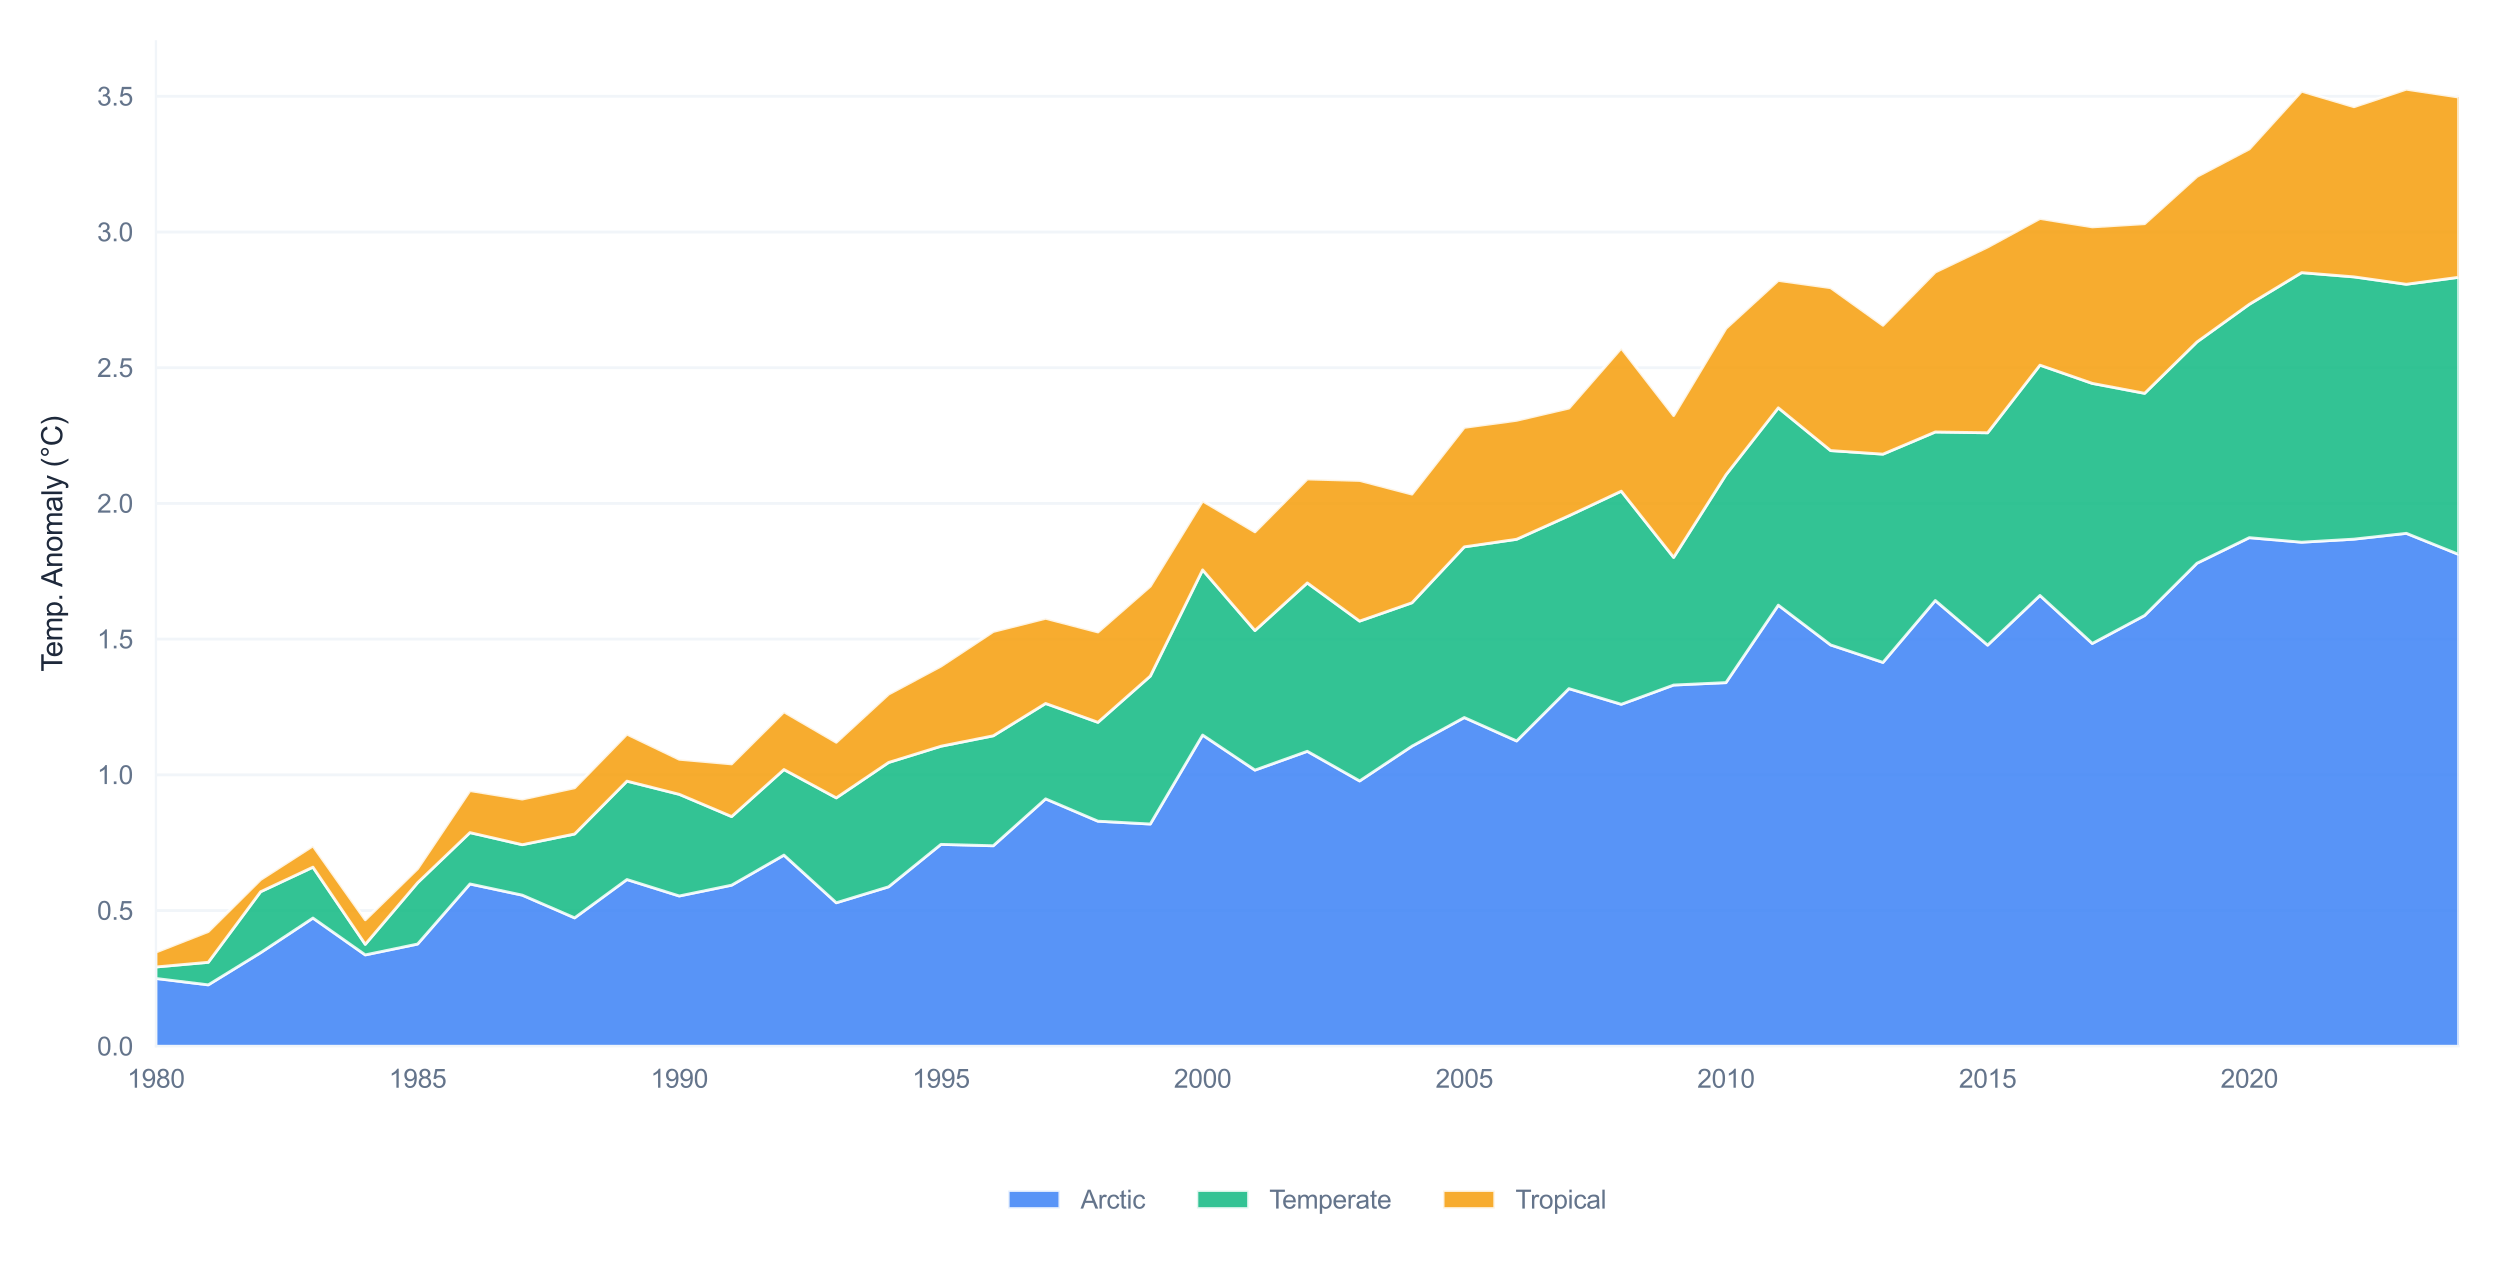<?xml version="1.0" encoding="utf-8" standalone="no"?>
<!DOCTYPE svg PUBLIC "-//W3C//DTD SVG 1.1//EN"
  "http://www.w3.org/Graphics/SVG/1.1/DTD/svg11.dtd">
<svg xmlns:xlink="http://www.w3.org/1999/xlink" viewBox="0 0 870.414 440.576" xmlns="http://www.w3.org/2000/svg" version="1.1">
 <defs>
  <style type="text/css">*{stroke-linejoin: round; stroke-linecap: butt}</style>
 </defs>
 <g id="figure_1">
  <g id="patch_1">
   <path d="M 0 440.576 
L 870.414 440.576 
L 870.414 0 
L 0 0 
z
" style="fill: #ffffff"/>
  </g>
  <g id="axes_1">
   <g id="patch_2">
    <path d="M 54.294 364.262 
L 856.014 364.262 
L 856.014 14.4 
L 54.294 14.4 
z
" style="fill: #ffffff"/>
   </g>
   <g id="matplotlib.axis_1">
    <g id="xtick_1">
     <g id="line2d_1">
      <path d="M 54.294 364.262 
L 54.294 14.4 
" clip-path="url(#p9b227f0085)" style="fill: none; stroke: #ffffff; stroke-width: 0.8; stroke-linecap: round"/>
     </g>
     <g id="text_1">
      <!-- 1980 -->
      <g style="fill: #64748b" transform="translate(44.285 378.704) scale(0.09 -0.09)">
       <defs>
        <path id="ArialMT-31" d="M 2384 0 
L 1822 0 
L 1822 3584 
Q 1619 3391 1289 3197 
Q 959 3003 697 2906 
L 697 3450 
Q 1169 3672 1522 3987 
Q 1875 4303 2022 4600 
L 2384 4600 
L 2384 0 
z
" transform="scale(0.016)"/>
        <path id="ArialMT-39" d="M 350 1059 
L 891 1109 
Q 959 728 1153 556 
Q 1347 384 1650 384 
Q 1909 384 2104 503 
Q 2300 622 2425 820 
Q 2550 1019 2634 1356 
Q 2719 1694 2719 2044 
Q 2719 2081 2716 2156 
Q 2547 1888 2255 1720 
Q 1963 1553 1622 1553 
Q 1053 1553 659 1965 
Q 266 2378 266 3053 
Q 266 3750 677 4175 
Q 1088 4600 1706 4600 
Q 2153 4600 2523 4359 
Q 2894 4119 3086 3673 
Q 3278 3228 3278 2384 
Q 3278 1506 3087 986 
Q 2897 466 2520 194 
Q 2144 -78 1638 -78 
Q 1100 -78 759 220 
Q 419 519 350 1059 
z
M 2653 3081 
Q 2653 3566 2395 3850 
Q 2138 4134 1775 4134 
Q 1400 4134 1122 3828 
Q 844 3522 844 3034 
Q 844 2597 1108 2323 
Q 1372 2050 1759 2050 
Q 2150 2050 2401 2323 
Q 2653 2597 2653 3081 
z
" transform="scale(0.016)"/>
        <path id="ArialMT-38" d="M 1131 2484 
Q 781 2613 612 2850 
Q 444 3088 444 3419 
Q 444 3919 803 4259 
Q 1163 4600 1759 4600 
Q 2359 4600 2725 4251 
Q 3091 3903 3091 3403 
Q 3091 3084 2923 2848 
Q 2756 2613 2416 2484 
Q 2838 2347 3058 2040 
Q 3278 1734 3278 1309 
Q 3278 722 2862 322 
Q 2447 -78 1769 -78 
Q 1091 -78 675 323 
Q 259 725 259 1325 
Q 259 1772 486 2073 
Q 713 2375 1131 2484 
z
M 1019 3438 
Q 1019 3113 1228 2906 
Q 1438 2700 1772 2700 
Q 2097 2700 2305 2904 
Q 2513 3109 2513 3406 
Q 2513 3716 2298 3927 
Q 2084 4138 1766 4138 
Q 1444 4138 1231 3931 
Q 1019 3725 1019 3438 
z
M 838 1322 
Q 838 1081 952 856 
Q 1066 631 1291 507 
Q 1516 384 1775 384 
Q 2178 384 2440 643 
Q 2703 903 2703 1303 
Q 2703 1709 2433 1975 
Q 2163 2241 1756 2241 
Q 1359 2241 1098 1978 
Q 838 1716 838 1322 
z
" transform="scale(0.016)"/>
        <path id="ArialMT-30" d="M 266 2259 
Q 266 3072 433 3567 
Q 600 4063 929 4331 
Q 1259 4600 1759 4600 
Q 2128 4600 2406 4451 
Q 2684 4303 2865 4023 
Q 3047 3744 3150 3342 
Q 3253 2941 3253 2259 
Q 3253 1453 3087 958 
Q 2922 463 2592 192 
Q 2263 -78 1759 -78 
Q 1097 -78 719 397 
Q 266 969 266 2259 
z
M 844 2259 
Q 844 1131 1108 757 
Q 1372 384 1759 384 
Q 2147 384 2411 759 
Q 2675 1134 2675 2259 
Q 2675 3391 2411 3762 
Q 2147 4134 1753 4134 
Q 1366 4134 1134 3806 
Q 844 3388 844 2259 
z
" transform="scale(0.016)"/>
       </defs>
       <use xlink:href="#ArialMT-31"/>
       <use xlink:href="#ArialMT-39" transform="translate(55.615 0)"/>
       <use xlink:href="#ArialMT-38" transform="translate(111.23 0)"/>
       <use xlink:href="#ArialMT-30" transform="translate(166.846 0)"/>
      </g>
     </g>
    </g>
    <g id="xtick_2">
     <g id="line2d_2">
      <path d="M 145.399 364.262 
L 145.399 14.4 
" clip-path="url(#p9b227f0085)" style="fill: none; stroke: #ffffff; stroke-width: 0.8; stroke-linecap: round"/>
     </g>
     <g id="text_2">
      <!-- 1985 -->
      <g style="fill: #64748b" transform="translate(135.389 378.704) scale(0.09 -0.09)">
       <defs>
        <path id="ArialMT-35" d="M 266 1200 
L 856 1250 
Q 922 819 1161 601 
Q 1400 384 1738 384 
Q 2144 384 2425 690 
Q 2706 997 2706 1503 
Q 2706 1984 2436 2262 
Q 2166 2541 1728 2541 
Q 1456 2541 1237 2417 
Q 1019 2294 894 2097 
L 366 2166 
L 809 4519 
L 3088 4519 
L 3088 3981 
L 1259 3981 
L 1013 2750 
Q 1425 3038 1878 3038 
Q 2478 3038 2890 2622 
Q 3303 2206 3303 1553 
Q 3303 931 2941 478 
Q 2500 -78 1738 -78 
Q 1113 -78 717 272 
Q 322 622 266 1200 
z
" transform="scale(0.016)"/>
       </defs>
       <use xlink:href="#ArialMT-31"/>
       <use xlink:href="#ArialMT-39" transform="translate(55.615 0)"/>
       <use xlink:href="#ArialMT-38" transform="translate(111.23 0)"/>
       <use xlink:href="#ArialMT-35" transform="translate(166.846 0)"/>
      </g>
     </g>
    </g>
    <g id="xtick_3">
     <g id="line2d_3">
      <path d="M 236.503 364.262 
L 236.503 14.4 
" clip-path="url(#p9b227f0085)" style="fill: none; stroke: #ffffff; stroke-width: 0.8; stroke-linecap: round"/>
     </g>
     <g id="text_3">
      <!-- 1990 -->
      <g style="fill: #64748b" transform="translate(226.494 378.704) scale(0.09 -0.09)">
       <use xlink:href="#ArialMT-31"/>
       <use xlink:href="#ArialMT-39" transform="translate(55.615 0)"/>
       <use xlink:href="#ArialMT-39" transform="translate(111.23 0)"/>
       <use xlink:href="#ArialMT-30" transform="translate(166.846 0)"/>
      </g>
     </g>
    </g>
    <g id="xtick_4">
     <g id="line2d_4">
      <path d="M 327.608 364.262 
L 327.608 14.4 
" clip-path="url(#p9b227f0085)" style="fill: none; stroke: #ffffff; stroke-width: 0.8; stroke-linecap: round"/>
     </g>
     <g id="text_4">
      <!-- 1995 -->
      <g style="fill: #64748b" transform="translate(317.598 378.704) scale(0.09 -0.09)">
       <use xlink:href="#ArialMT-31"/>
       <use xlink:href="#ArialMT-39" transform="translate(55.615 0)"/>
       <use xlink:href="#ArialMT-39" transform="translate(111.23 0)"/>
       <use xlink:href="#ArialMT-35" transform="translate(166.846 0)"/>
      </g>
     </g>
    </g>
    <g id="xtick_5">
     <g id="line2d_5">
      <path d="M 418.713 364.262 
L 418.713 14.4 
" clip-path="url(#p9b227f0085)" style="fill: none; stroke: #ffffff; stroke-width: 0.8; stroke-linecap: round"/>
     </g>
     <g id="text_5">
      <!-- 2000 -->
      <g style="fill: #64748b" transform="translate(408.703 378.704) scale(0.09 -0.09)">
       <defs>
        <path id="ArialMT-32" d="M 3222 541 
L 3222 0 
L 194 0 
Q 188 203 259 391 
Q 375 700 629 1000 
Q 884 1300 1366 1694 
Q 2113 2306 2375 2664 
Q 2638 3022 2638 3341 
Q 2638 3675 2398 3904 
Q 2159 4134 1775 4134 
Q 1369 4134 1125 3890 
Q 881 3647 878 3216 
L 300 3275 
Q 359 3922 746 4261 
Q 1134 4600 1788 4600 
Q 2447 4600 2831 4234 
Q 3216 3869 3216 3328 
Q 3216 3053 3103 2787 
Q 2991 2522 2730 2228 
Q 2469 1934 1863 1422 
Q 1356 997 1212 845 
Q 1069 694 975 541 
L 3222 541 
z
" transform="scale(0.016)"/>
       </defs>
       <use xlink:href="#ArialMT-32"/>
       <use xlink:href="#ArialMT-30" transform="translate(55.615 0)"/>
       <use xlink:href="#ArialMT-30" transform="translate(111.23 0)"/>
       <use xlink:href="#ArialMT-30" transform="translate(166.846 0)"/>
      </g>
     </g>
    </g>
    <g id="xtick_6">
     <g id="line2d_6">
      <path d="M 509.817 364.262 
L 509.817 14.4 
" clip-path="url(#p9b227f0085)" style="fill: none; stroke: #ffffff; stroke-width: 0.8; stroke-linecap: round"/>
     </g>
     <g id="text_6">
      <!-- 2005 -->
      <g style="fill: #64748b" transform="translate(499.807 378.704) scale(0.09 -0.09)">
       <use xlink:href="#ArialMT-32"/>
       <use xlink:href="#ArialMT-30" transform="translate(55.615 0)"/>
       <use xlink:href="#ArialMT-30" transform="translate(111.23 0)"/>
       <use xlink:href="#ArialMT-35" transform="translate(166.846 0)"/>
      </g>
     </g>
    </g>
    <g id="xtick_7">
     <g id="line2d_7">
      <path d="M 600.922 364.262 
L 600.922 14.4 
" clip-path="url(#p9b227f0085)" style="fill: none; stroke: #ffffff; stroke-width: 0.8; stroke-linecap: round"/>
     </g>
     <g id="text_7">
      <!-- 2010 -->
      <g style="fill: #64748b" transform="translate(590.912 378.704) scale(0.09 -0.09)">
       <use xlink:href="#ArialMT-32"/>
       <use xlink:href="#ArialMT-30" transform="translate(55.615 0)"/>
       <use xlink:href="#ArialMT-31" transform="translate(111.23 0)"/>
       <use xlink:href="#ArialMT-30" transform="translate(166.846 0)"/>
      </g>
     </g>
    </g>
    <g id="xtick_8">
     <g id="line2d_8">
      <path d="M 692.026 364.262 
L 692.026 14.4 
" clip-path="url(#p9b227f0085)" style="fill: none; stroke: #ffffff; stroke-width: 0.8; stroke-linecap: round"/>
     </g>
     <g id="text_8">
      <!-- 2015 -->
      <g style="fill: #64748b" transform="translate(682.017 378.704) scale(0.09 -0.09)">
       <use xlink:href="#ArialMT-32"/>
       <use xlink:href="#ArialMT-30" transform="translate(55.615 0)"/>
       <use xlink:href="#ArialMT-31" transform="translate(111.23 0)"/>
       <use xlink:href="#ArialMT-35" transform="translate(166.846 0)"/>
      </g>
     </g>
    </g>
    <g id="xtick_9">
     <g id="line2d_9">
      <path d="M 783.131 364.262 
L 783.131 14.4 
" clip-path="url(#p9b227f0085)" style="fill: none; stroke: #ffffff; stroke-width: 0.8; stroke-linecap: round"/>
     </g>
     <g id="text_9">
      <!-- 2020 -->
      <g style="fill: #64748b" transform="translate(773.121 378.704) scale(0.09 -0.09)">
       <use xlink:href="#ArialMT-32"/>
       <use xlink:href="#ArialMT-30" transform="translate(55.615 0)"/>
       <use xlink:href="#ArialMT-32" transform="translate(111.23 0)"/>
       <use xlink:href="#ArialMT-30" transform="translate(166.846 0)"/>
      </g>
     </g>
    </g>
   </g>
   <g id="matplotlib.axis_2">
    <g id="ytick_1">
     <g id="line2d_10">
      <path d="M 54.294 364.262 
L 856.014 364.262 
" clip-path="url(#p9b227f0085)" style="fill: none; stroke: #f1f5f9; stroke-linecap: round"/>
     </g>
     <g id="text_10">
      <!-- 0.0 -->
      <g style="fill: #64748b" transform="translate(33.784 367.483) scale(0.09 -0.09)">
       <defs>
        <path id="ArialMT-2e" d="M 581 0 
L 581 641 
L 1222 641 
L 1222 0 
L 581 0 
z
" transform="scale(0.016)"/>
       </defs>
       <use xlink:href="#ArialMT-30"/>
       <use xlink:href="#ArialMT-2e" transform="translate(55.615 0)"/>
       <use xlink:href="#ArialMT-30" transform="translate(83.398 0)"/>
      </g>
     </g>
    </g>
    <g id="ytick_2">
     <g id="line2d_11">
      <path d="M 54.294 317.015 
L 856.014 317.015 
" clip-path="url(#p9b227f0085)" style="fill: none; stroke: #f1f5f9; stroke-linecap: round"/>
     </g>
     <g id="text_11">
      <!-- 0.5 -->
      <g style="fill: #64748b" transform="translate(33.784 320.236) scale(0.09 -0.09)">
       <use xlink:href="#ArialMT-30"/>
       <use xlink:href="#ArialMT-2e" transform="translate(55.615 0)"/>
       <use xlink:href="#ArialMT-35" transform="translate(83.398 0)"/>
      </g>
     </g>
    </g>
    <g id="ytick_3">
     <g id="line2d_12">
      <path d="M 54.294 269.768 
L 856.014 269.768 
" clip-path="url(#p9b227f0085)" style="fill: none; stroke: #f1f5f9; stroke-linecap: round"/>
     </g>
     <g id="text_12">
      <!-- 1.0 -->
      <g style="fill: #64748b" transform="translate(33.784 272.989) scale(0.09 -0.09)">
       <use xlink:href="#ArialMT-31"/>
       <use xlink:href="#ArialMT-2e" transform="translate(55.615 0)"/>
       <use xlink:href="#ArialMT-30" transform="translate(83.398 0)"/>
      </g>
     </g>
    </g>
    <g id="ytick_4">
     <g id="line2d_13">
      <path d="M 54.294 222.522 
L 856.014 222.522 
" clip-path="url(#p9b227f0085)" style="fill: none; stroke: #f1f5f9; stroke-linecap: round"/>
     </g>
     <g id="text_13">
      <!-- 1.5 -->
      <g style="fill: #64748b" transform="translate(33.784 225.743) scale(0.09 -0.09)">
       <use xlink:href="#ArialMT-31"/>
       <use xlink:href="#ArialMT-2e" transform="translate(55.615 0)"/>
       <use xlink:href="#ArialMT-35" transform="translate(83.398 0)"/>
      </g>
     </g>
    </g>
    <g id="ytick_5">
     <g id="line2d_14">
      <path d="M 54.294 175.275 
L 856.014 175.275 
" clip-path="url(#p9b227f0085)" style="fill: none; stroke: #f1f5f9; stroke-linecap: round"/>
     </g>
     <g id="text_14">
      <!-- 2.0 -->
      <g style="fill: #64748b" transform="translate(33.784 178.496) scale(0.09 -0.09)">
       <use xlink:href="#ArialMT-32"/>
       <use xlink:href="#ArialMT-2e" transform="translate(55.615 0)"/>
       <use xlink:href="#ArialMT-30" transform="translate(83.398 0)"/>
      </g>
     </g>
    </g>
    <g id="ytick_6">
     <g id="line2d_15">
      <path d="M 54.294 128.028 
L 856.014 128.028 
" clip-path="url(#p9b227f0085)" style="fill: none; stroke: #f1f5f9; stroke-linecap: round"/>
     </g>
     <g id="text_15">
      <!-- 2.5 -->
      <g style="fill: #64748b" transform="translate(33.784 131.249) scale(0.09 -0.09)">
       <use xlink:href="#ArialMT-32"/>
       <use xlink:href="#ArialMT-2e" transform="translate(55.615 0)"/>
       <use xlink:href="#ArialMT-35" transform="translate(83.398 0)"/>
      </g>
     </g>
    </g>
    <g id="ytick_7">
     <g id="line2d_16">
      <path d="M 54.294 80.781 
L 856.014 80.781 
" clip-path="url(#p9b227f0085)" style="fill: none; stroke: #f1f5f9; stroke-linecap: round"/>
     </g>
     <g id="text_16">
      <!-- 3.0 -->
      <g style="fill: #64748b" transform="translate(33.784 84.002) scale(0.09 -0.09)">
       <defs>
        <path id="ArialMT-33" d="M 269 1209 
L 831 1284 
Q 928 806 1161 595 
Q 1394 384 1728 384 
Q 2125 384 2398 659 
Q 2672 934 2672 1341 
Q 2672 1728 2419 1979 
Q 2166 2231 1775 2231 
Q 1616 2231 1378 2169 
L 1441 2663 
Q 1497 2656 1531 2656 
Q 1891 2656 2178 2843 
Q 2466 3031 2466 3422 
Q 2466 3731 2256 3934 
Q 2047 4138 1716 4138 
Q 1388 4138 1169 3931 
Q 950 3725 888 3313 
L 325 3413 
Q 428 3978 793 4289 
Q 1159 4600 1703 4600 
Q 2078 4600 2393 4439 
Q 2709 4278 2876 4000 
Q 3044 3722 3044 3409 
Q 3044 3113 2884 2869 
Q 2725 2625 2413 2481 
Q 2819 2388 3044 2092 
Q 3269 1797 3269 1353 
Q 3269 753 2831 336 
Q 2394 -81 1725 -81 
Q 1122 -81 723 278 
Q 325 638 269 1209 
z
" transform="scale(0.016)"/>
       </defs>
       <use xlink:href="#ArialMT-33"/>
       <use xlink:href="#ArialMT-2e" transform="translate(55.615 0)"/>
       <use xlink:href="#ArialMT-30" transform="translate(83.398 0)"/>
      </g>
     </g>
    </g>
    <g id="ytick_8">
     <g id="line2d_17">
      <path d="M 54.294 33.535 
L 856.014 33.535 
" clip-path="url(#p9b227f0085)" style="fill: none; stroke: #f1f5f9; stroke-linecap: round"/>
     </g>
     <g id="text_17">
      <!-- 3.5 -->
      <g style="fill: #64748b" transform="translate(33.784 36.756) scale(0.09 -0.09)">
       <use xlink:href="#ArialMT-33"/>
       <use xlink:href="#ArialMT-2e" transform="translate(55.615 0)"/>
       <use xlink:href="#ArialMT-35" transform="translate(83.398 0)"/>
      </g>
     </g>
    </g>
    <g id="text_18">
     <!-- Temp. Anomaly (°C) -->
     <g style="fill: #1e293b" transform="translate(21.68 233.839) rotate(-90) scale(0.1 -0.1)">
      <defs>
       <path id="ArialMT-54" d="M 1659 0 
L 1659 4041 
L 150 4041 
L 150 4581 
L 3781 4581 
L 3781 4041 
L 2266 4041 
L 2266 0 
L 1659 0 
z
" transform="scale(0.016)"/>
       <path id="ArialMT-65" d="M 2694 1069 
L 3275 997 
Q 3138 488 2766 206 
Q 2394 -75 1816 -75 
Q 1088 -75 661 373 
Q 234 822 234 1631 
Q 234 2469 665 2931 
Q 1097 3394 1784 3394 
Q 2450 3394 2872 2941 
Q 3294 2488 3294 1666 
Q 3294 1616 3291 1516 
L 816 1516 
Q 847 969 1125 678 
Q 1403 388 1819 388 
Q 2128 388 2347 550 
Q 2566 713 2694 1069 
z
M 847 1978 
L 2700 1978 
Q 2663 2397 2488 2606 
Q 2219 2931 1791 2931 
Q 1403 2931 1139 2672 
Q 875 2413 847 1978 
z
" transform="scale(0.016)"/>
       <path id="ArialMT-6d" d="M 422 0 
L 422 3319 
L 925 3319 
L 925 2853 
Q 1081 3097 1340 3245 
Q 1600 3394 1931 3394 
Q 2300 3394 2536 3241 
Q 2772 3088 2869 2813 
Q 3263 3394 3894 3394 
Q 4388 3394 4653 3120 
Q 4919 2847 4919 2278 
L 4919 0 
L 4359 0 
L 4359 2091 
Q 4359 2428 4304 2576 
Q 4250 2725 4106 2815 
Q 3963 2906 3769 2906 
Q 3419 2906 3187 2673 
Q 2956 2441 2956 1928 
L 2956 0 
L 2394 0 
L 2394 2156 
Q 2394 2531 2256 2718 
Q 2119 2906 1806 2906 
Q 1569 2906 1367 2781 
Q 1166 2656 1075 2415 
Q 984 2175 984 1722 
L 984 0 
L 422 0 
z
" transform="scale(0.016)"/>
       <path id="ArialMT-70" d="M 422 -1272 
L 422 3319 
L 934 3319 
L 934 2888 
Q 1116 3141 1344 3267 
Q 1572 3394 1897 3394 
Q 2322 3394 2647 3175 
Q 2972 2956 3137 2557 
Q 3303 2159 3303 1684 
Q 3303 1175 3120 767 
Q 2938 359 2589 142 
Q 2241 -75 1856 -75 
Q 1575 -75 1351 44 
Q 1128 163 984 344 
L 984 -1272 
L 422 -1272 
z
M 931 1641 
Q 931 1000 1190 694 
Q 1450 388 1819 388 
Q 2194 388 2461 705 
Q 2728 1022 2728 1688 
Q 2728 2322 2467 2637 
Q 2206 2953 1844 2953 
Q 1484 2953 1207 2617 
Q 931 2281 931 1641 
z
" transform="scale(0.016)"/>
       <path id="ArialMT-20" transform="scale(0.016)"/>
       <path id="ArialMT-41" d="M -9 0 
L 1750 4581 
L 2403 4581 
L 4278 0 
L 3588 0 
L 3053 1388 
L 1138 1388 
L 634 0 
L -9 0 
z
M 1313 1881 
L 2866 1881 
L 2388 3150 
Q 2169 3728 2063 4100 
Q 1975 3659 1816 3225 
L 1313 1881 
z
" transform="scale(0.016)"/>
       <path id="ArialMT-6e" d="M 422 0 
L 422 3319 
L 928 3319 
L 928 2847 
Q 1294 3394 1984 3394 
Q 2284 3394 2536 3286 
Q 2788 3178 2913 3003 
Q 3038 2828 3088 2588 
Q 3119 2431 3119 2041 
L 3119 0 
L 2556 0 
L 2556 2019 
Q 2556 2363 2490 2533 
Q 2425 2703 2258 2804 
Q 2091 2906 1866 2906 
Q 1506 2906 1245 2678 
Q 984 2450 984 1813 
L 984 0 
L 422 0 
z
" transform="scale(0.016)"/>
       <path id="ArialMT-6f" d="M 213 1659 
Q 213 2581 725 3025 
Q 1153 3394 1769 3394 
Q 2453 3394 2887 2945 
Q 3322 2497 3322 1706 
Q 3322 1066 3130 698 
Q 2938 331 2570 128 
Q 2203 -75 1769 -75 
Q 1072 -75 642 372 
Q 213 819 213 1659 
z
M 791 1659 
Q 791 1022 1069 705 
Q 1347 388 1769 388 
Q 2188 388 2466 706 
Q 2744 1025 2744 1678 
Q 2744 2294 2464 2611 
Q 2184 2928 1769 2928 
Q 1347 2928 1069 2612 
Q 791 2297 791 1659 
z
" transform="scale(0.016)"/>
       <path id="ArialMT-61" d="M 2588 409 
Q 2275 144 1986 34 
Q 1697 -75 1366 -75 
Q 819 -75 525 192 
Q 231 459 231 875 
Q 231 1119 342 1320 
Q 453 1522 633 1644 
Q 813 1766 1038 1828 
Q 1203 1872 1538 1913 
Q 2219 1994 2541 2106 
Q 2544 2222 2544 2253 
Q 2544 2597 2384 2738 
Q 2169 2928 1744 2928 
Q 1347 2928 1158 2789 
Q 969 2650 878 2297 
L 328 2372 
Q 403 2725 575 2942 
Q 747 3159 1072 3276 
Q 1397 3394 1825 3394 
Q 2250 3394 2515 3294 
Q 2781 3194 2906 3042 
Q 3031 2891 3081 2659 
Q 3109 2516 3109 2141 
L 3109 1391 
Q 3109 606 3145 398 
Q 3181 191 3288 0 
L 2700 0 
Q 2613 175 2588 409 
z
M 2541 1666 
Q 2234 1541 1622 1453 
Q 1275 1403 1131 1340 
Q 988 1278 909 1158 
Q 831 1038 831 891 
Q 831 666 1001 516 
Q 1172 366 1500 366 
Q 1825 366 2078 508 
Q 2331 650 2450 897 
Q 2541 1088 2541 1459 
L 2541 1666 
z
" transform="scale(0.016)"/>
       <path id="ArialMT-6c" d="M 409 0 
L 409 4581 
L 972 4581 
L 972 0 
L 409 0 
z
" transform="scale(0.016)"/>
       <path id="ArialMT-79" d="M 397 -1278 
L 334 -750 
Q 519 -800 656 -800 
Q 844 -800 956 -737 
Q 1069 -675 1141 -563 
Q 1194 -478 1313 -144 
Q 1328 -97 1363 -6 
L 103 3319 
L 709 3319 
L 1400 1397 
Q 1534 1031 1641 628 
Q 1738 1016 1872 1384 
L 2581 3319 
L 3144 3319 
L 1881 -56 
Q 1678 -603 1566 -809 
Q 1416 -1088 1222 -1217 
Q 1028 -1347 759 -1347 
Q 597 -1347 397 -1278 
z
" transform="scale(0.016)"/>
       <path id="ArialMT-28" d="M 1497 -1347 
Q 1031 -759 709 28 
Q 388 816 388 1659 
Q 388 2403 628 3084 
Q 909 3875 1497 4659 
L 1900 4659 
Q 1522 4009 1400 3731 
Q 1209 3300 1100 2831 
Q 966 2247 966 1656 
Q 966 153 1900 -1347 
L 1497 -1347 
z
" transform="scale(0.016)"/>
       <path id="ArialMT-b0" d="M 400 3794 
Q 400 4153 654 4406 
Q 909 4659 1266 4659 
Q 1628 4659 1881 4406 
Q 2134 4153 2134 3794 
Q 2134 3434 1879 3179 
Q 1625 2925 1266 2925 
Q 909 2925 654 3178 
Q 400 3431 400 3794 
z
M 741 3794 
Q 741 3575 895 3420 
Q 1050 3266 1269 3266 
Q 1484 3266 1639 3420 
Q 1794 3575 1794 3794 
Q 1794 4013 1639 4167 
Q 1484 4322 1269 4322 
Q 1050 4322 895 4167 
Q 741 4013 741 3794 
z
" transform="scale(0.016)"/>
       <path id="ArialMT-43" d="M 3763 1606 
L 4369 1453 
Q 4178 706 3683 314 
Q 3188 -78 2472 -78 
Q 1731 -78 1267 223 
Q 803 525 561 1097 
Q 319 1669 319 2325 
Q 319 3041 592 3573 
Q 866 4106 1370 4382 
Q 1875 4659 2481 4659 
Q 3169 4659 3637 4309 
Q 4106 3959 4291 3325 
L 3694 3184 
Q 3534 3684 3231 3912 
Q 2928 4141 2469 4141 
Q 1941 4141 1586 3887 
Q 1231 3634 1087 3207 
Q 944 2781 944 2328 
Q 944 1744 1114 1308 
Q 1284 872 1643 656 
Q 2003 441 2422 441 
Q 2931 441 3284 734 
Q 3638 1028 3763 1606 
z
" transform="scale(0.016)"/>
       <path id="ArialMT-29" d="M 791 -1347 
L 388 -1347 
Q 1322 153 1322 1656 
Q 1322 2244 1188 2822 
Q 1081 3291 891 3722 
Q 769 4003 388 4659 
L 791 4659 
Q 1378 3875 1659 3084 
Q 1900 2403 1900 1659 
Q 1900 816 1576 28 
Q 1253 -759 791 -1347 
z
" transform="scale(0.016)"/>
      </defs>
      <use xlink:href="#ArialMT-54"/>
      <use xlink:href="#ArialMT-65" transform="translate(49.959 0)"/>
      <use xlink:href="#ArialMT-6d" transform="translate(105.574 0)"/>
      <use xlink:href="#ArialMT-70" transform="translate(188.875 0)"/>
      <use xlink:href="#ArialMT-2e" transform="translate(244.49 0)"/>
      <use xlink:href="#ArialMT-20" transform="translate(272.273 0)"/>
      <use xlink:href="#ArialMT-41" transform="translate(294.557 0)"/>
      <use xlink:href="#ArialMT-6e" transform="translate(361.256 0)"/>
      <use xlink:href="#ArialMT-6f" transform="translate(416.871 0)"/>
      <use xlink:href="#ArialMT-6d" transform="translate(472.486 0)"/>
      <use xlink:href="#ArialMT-61" transform="translate(555.787 0)"/>
      <use xlink:href="#ArialMT-6c" transform="translate(611.402 0)"/>
      <use xlink:href="#ArialMT-79" transform="translate(633.619 0)"/>
      <use xlink:href="#ArialMT-20" transform="translate(683.619 0)"/>
      <use xlink:href="#ArialMT-28" transform="translate(711.402 0)"/>
      <use xlink:href="#ArialMT-b0" transform="translate(744.703 0)"/>
      <use xlink:href="#ArialMT-43" transform="translate(784.693 0)"/>
      <use xlink:href="#ArialMT-29" transform="translate(856.91 0)"/>
     </g>
    </g>
   </g>
   <g id="FillBetweenPolyCollection_1">
    <defs>
     <path id="mb6cd2a9b16" d="M 54.294 -99.907 
L 54.294 -76.314 
L 72.515 -76.314 
L 90.736 -76.314 
L 108.957 -76.314 
L 127.178 -76.314 
L 145.399 -76.314 
L 163.62 -76.314 
L 181.841 -76.314 
L 200.062 -76.314 
L 218.283 -76.314 
L 236.503 -76.314 
L 254.724 -76.314 
L 272.945 -76.314 
L 291.166 -76.314 
L 309.387 -76.314 
L 327.608 -76.314 
L 345.829 -76.314 
L 364.05 -76.314 
L 382.271 -76.314 
L 400.492 -76.314 
L 418.713 -76.314 
L 436.933 -76.314 
L 455.154 -76.314 
L 473.375 -76.314 
L 491.596 -76.314 
L 509.817 -76.314 
L 528.038 -76.314 
L 546.259 -76.314 
L 564.48 -76.314 
L 582.701 -76.314 
L 600.922 -76.314 
L 619.143 -76.314 
L 637.363 -76.314 
L 655.584 -76.314 
L 673.805 -76.314 
L 692.026 -76.314 
L 710.247 -76.314 
L 728.468 -76.314 
L 746.689 -76.314 
L 764.91 -76.314 
L 783.131 -76.314 
L 801.352 -76.314 
L 819.573 -76.314 
L 837.793 -76.314 
L 856.014 -76.314 
L 856.014 -247.55 
L 856.014 -247.55 
L 837.793 -254.896 
L 819.573 -252.869 
L 801.352 -251.802 
L 783.131 -253.381 
L 764.91 -244.483 
L 746.689 -226.293 
L 728.468 -216.546 
L 710.247 -233.257 
L 692.026 -215.968 
L 673.805 -231.497 
L 655.584 -209.95 
L 637.363 -216.037 
L 619.143 -229.888 
L 600.922 -202.919 
L 582.701 -202.069 
L 564.48 -195.37 
L 546.259 -200.816 
L 528.038 -182.61 
L 509.817 -190.755 
L 491.596 -180.783 
L 473.375 -168.684 
L 455.154 -179.005 
L 436.933 -172.454 
L 418.713 -184.657 
L 400.492 -153.683 
L 382.271 -154.668 
L 364.05 -162.438 
L 345.829 -146.118 
L 327.608 -146.596 
L 309.387 -131.83 
L 291.166 -126.27 
L 272.945 -142.856 
L 254.724 -132.389 
L 236.503 -128.631 
L 218.283 -134.357 
L 200.062 -121.015 
L 181.841 -128.923 
L 163.62 -132.814 
L 145.399 -111.899 
L 127.178 -108.119 
L 108.957 -120.944 
L 90.736 -108.893 
L 72.515 -97.686 
L 54.294 -99.907 
z
" style="stroke: #ffffff; stroke-opacity: 0.85"/>
    </defs>
    <g clip-path="url(#p9b227f0085)">
     <use xlink:href="#mb6cd2a9b16" x="0" y="440.576" style="fill: #3b82f6; fill-opacity: 0.85; stroke: #ffffff; stroke-opacity: 0.85"/>
    </g>
   </g>
   <g id="FillBetweenPolyCollection_2">
    <defs>
     <path id="mb2edc48e05" d="M 54.294 -103.914 
L 54.294 -99.907 
L 72.515 -97.686 
L 90.736 -108.893 
L 108.957 -120.944 
L 127.178 -108.119 
L 145.399 -111.899 
L 163.62 -132.814 
L 181.841 -128.923 
L 200.062 -121.015 
L 218.283 -134.357 
L 236.503 -128.631 
L 254.724 -132.389 
L 272.945 -142.856 
L 291.166 -126.27 
L 309.387 -131.83 
L 327.608 -146.596 
L 345.829 -146.118 
L 364.05 -162.438 
L 382.271 -154.668 
L 400.492 -153.683 
L 418.713 -184.657 
L 436.933 -172.454 
L 455.154 -179.005 
L 473.375 -168.684 
L 491.596 -180.783 
L 509.817 -190.755 
L 528.038 -182.61 
L 546.259 -200.816 
L 564.48 -195.37 
L 582.701 -202.069 
L 600.922 -202.919 
L 619.143 -229.888 
L 637.363 -216.037 
L 655.584 -209.95 
L 673.805 -231.497 
L 692.026 -215.968 
L 710.247 -233.257 
L 728.468 -216.546 
L 746.689 -226.293 
L 764.91 -244.483 
L 783.131 -253.381 
L 801.352 -251.802 
L 819.573 -252.869 
L 837.793 -254.896 
L 856.014 -247.55 
L 856.014 -344.034 
L 856.014 -344.034 
L 837.793 -341.606 
L 819.573 -344.178 
L 801.352 -345.656 
L 783.131 -334.632 
L 764.91 -321.525 
L 746.689 -303.639 
L 728.468 -307.092 
L 710.247 -313.441 
L 692.026 -289.902 
L 673.805 -290.177 
L 655.584 -282.458 
L 637.363 -283.702 
L 619.143 -298.581 
L 600.922 -275.278 
L 582.701 -246.521 
L 564.48 -269.564 
L 546.259 -261.021 
L 528.038 -252.823 
L 509.817 -250.183 
L 491.596 -230.712 
L 473.375 -224.334 
L 455.154 -237.618 
L 436.933 -221.046 
L 418.713 -242.156 
L 400.492 -205.182 
L 382.271 -189.092 
L 364.05 -195.652 
L 345.829 -184.402 
L 327.608 -180.771 
L 309.387 -175.112 
L 291.166 -162.792 
L 272.945 -172.646 
L 254.724 -156.283 
L 236.503 -164.019 
L 218.283 -168.609 
L 200.062 -150.207 
L 181.841 -146.484 
L 163.62 -150.691 
L 145.399 -133.248 
L 127.178 -111.8 
L 108.957 -138.66 
L 90.736 -130.113 
L 72.515 -105.543 
L 54.294 -103.914 
z
" style="stroke: #ffffff; stroke-opacity: 0.85"/>
    </defs>
    <g clip-path="url(#p9b227f0085)">
     <use xlink:href="#mb2edc48e05" x="0" y="440.576" style="fill: #10b981; fill-opacity: 0.85; stroke: #ffffff; stroke-opacity: 0.85"/>
    </g>
   </g>
   <g id="FillBetweenPolyCollection_3">
    <defs>
     <path id="m2f99220016" d="M 54.294 -109.098 
L 54.294 -103.914 
L 72.515 -105.543 
L 90.736 -130.113 
L 108.957 -138.66 
L 127.178 -111.8 
L 145.399 -133.248 
L 163.62 -150.691 
L 181.841 -146.484 
L 200.062 -150.207 
L 218.283 -168.609 
L 236.503 -164.019 
L 254.724 -156.283 
L 272.945 -172.646 
L 291.166 -162.792 
L 309.387 -175.112 
L 327.608 -180.771 
L 345.829 -184.402 
L 364.05 -195.652 
L 382.271 -189.092 
L 400.492 -205.182 
L 418.713 -242.156 
L 436.933 -221.046 
L 455.154 -237.618 
L 473.375 -224.334 
L 491.596 -230.712 
L 509.817 -250.183 
L 528.038 -252.823 
L 546.259 -261.021 
L 564.48 -269.564 
L 582.701 -246.521 
L 600.922 -275.278 
L 619.143 -298.581 
L 637.363 -283.702 
L 655.584 -282.458 
L 673.805 -290.177 
L 692.026 -289.902 
L 710.247 -313.441 
L 728.468 -307.092 
L 746.689 -303.639 
L 764.91 -321.525 
L 783.131 -334.632 
L 801.352 -345.656 
L 819.573 -344.178 
L 837.793 -341.606 
L 856.014 -344.034 
L 856.014 -406.78 
L 856.014 -406.78 
L 837.793 -409.516 
L 819.573 -403.415 
L 801.352 -408.818 
L 783.131 -388.726 
L 764.91 -379.15 
L 746.689 -362.696 
L 728.468 -361.585 
L 710.247 -364.513 
L 692.026 -354.585 
L 673.805 -345.866 
L 655.584 -327.334 
L 637.363 -340.411 
L 619.143 -342.949 
L 600.922 -326.262 
L 582.701 -295.903 
L 564.48 -319.375 
L 546.259 -298.494 
L 528.038 -294.236 
L 509.817 -291.767 
L 491.596 -268.546 
L 473.375 -273.297 
L 455.154 -273.81 
L 436.933 -255.411 
L 418.713 -266.163 
L 400.492 -236.485 
L 382.271 -220.547 
L 364.05 -225.297 
L 345.829 -220.717 
L 327.608 -208.666 
L 309.387 -198.918 
L 291.166 -182.153 
L 272.945 -192.761 
L 254.724 -174.612 
L 236.503 -176.231 
L 218.283 -184.982 
L 200.062 -166.295 
L 181.841 -162.364 
L 163.62 -165.32 
L 145.399 -138.145 
L 127.178 -120.342 
L 108.957 -146.089 
L 90.736 -134.356 
L 72.515 -116.262 
L 54.294 -109.098 
z
" style="stroke: #ffffff; stroke-opacity: 0.85"/>
    </defs>
    <g clip-path="url(#p9b227f0085)">
     <use xlink:href="#m2f99220016" x="0" y="440.576" style="fill: #f59e0b; fill-opacity: 0.85; stroke: #ffffff; stroke-opacity: 0.85"/>
    </g>
   </g>
   <g id="patch_3">
    <path d="M 54.294 364.262 
L 54.294 14.4 
" style="fill: none; stroke: #f1f5f9; stroke-width: 0.8; stroke-linejoin: miter; stroke-linecap: square"/>
   </g>
   <g id="patch_4">
    <path d="M 54.294 364.262 
L 856.014 364.262 
" style="fill: none; stroke: #f1f5f9; stroke-width: 0.8; stroke-linejoin: miter; stroke-linecap: square"/>
   </g>
   <g id="legend_1">
    <g id="patch_5">
     <path d="M 351.012 420.787 
L 369.012 420.787 
L 369.012 414.487 
L 351.012 414.487 
z
" style="fill: #3b82f6; fill-opacity: 0.85; stroke: #ffffff; stroke-opacity: 0.85; stroke-linejoin: miter"/>
    </g>
    <g id="text_19">
     <!-- Arctic -->
     <g style="fill: #64748b" transform="translate(376.212 420.787) scale(0.09 -0.09)">
      <defs>
       <path id="ArialMT-72" d="M 416 0 
L 416 3319 
L 922 3319 
L 922 2816 
Q 1116 3169 1280 3281 
Q 1444 3394 1641 3394 
Q 1925 3394 2219 3213 
L 2025 2691 
Q 1819 2813 1613 2813 
Q 1428 2813 1281 2702 
Q 1134 2591 1072 2394 
Q 978 2094 978 1738 
L 978 0 
L 416 0 
z
" transform="scale(0.016)"/>
       <path id="ArialMT-63" d="M 2588 1216 
L 3141 1144 
Q 3050 572 2676 248 
Q 2303 -75 1759 -75 
Q 1078 -75 664 370 
Q 250 816 250 1647 
Q 250 2184 428 2587 
Q 606 2991 970 3192 
Q 1334 3394 1763 3394 
Q 2303 3394 2647 3120 
Q 2991 2847 3088 2344 
L 2541 2259 
Q 2463 2594 2264 2762 
Q 2066 2931 1784 2931 
Q 1359 2931 1093 2626 
Q 828 2322 828 1663 
Q 828 994 1084 691 
Q 1341 388 1753 388 
Q 2084 388 2306 591 
Q 2528 794 2588 1216 
z
" transform="scale(0.016)"/>
       <path id="ArialMT-74" d="M 1650 503 
L 1731 6 
Q 1494 -44 1306 -44 
Q 1000 -44 831 53 
Q 663 150 594 308 
Q 525 466 525 972 
L 525 2881 
L 113 2881 
L 113 3319 
L 525 3319 
L 525 4141 
L 1084 4478 
L 1084 3319 
L 1650 3319 
L 1650 2881 
L 1084 2881 
L 1084 941 
Q 1084 700 1114 631 
Q 1144 563 1211 522 
Q 1278 481 1403 481 
Q 1497 481 1650 503 
z
" transform="scale(0.016)"/>
       <path id="ArialMT-69" d="M 425 3934 
L 425 4581 
L 988 4581 
L 988 3934 
L 425 3934 
z
M 425 0 
L 425 3319 
L 988 3319 
L 988 0 
L 425 0 
z
" transform="scale(0.016)"/>
      </defs>
      <use xlink:href="#ArialMT-41"/>
      <use xlink:href="#ArialMT-72" transform="translate(66.699 0)"/>
      <use xlink:href="#ArialMT-63" transform="translate(100 0)"/>
      <use xlink:href="#ArialMT-74" transform="translate(150 0)"/>
      <use xlink:href="#ArialMT-69" transform="translate(177.783 0)"/>
      <use xlink:href="#ArialMT-63" transform="translate(200 0)"/>
     </g>
    </g>
    <g id="patch_6">
     <path d="M 416.712 420.787 
L 434.712 420.787 
L 434.712 414.487 
L 416.712 414.487 
z
" style="fill: #10b981; fill-opacity: 0.85; stroke: #ffffff; stroke-opacity: 0.85; stroke-linejoin: miter"/>
    </g>
    <g id="text_20">
     <!-- Temperate -->
     <g style="fill: #64748b" transform="translate(441.912 420.787) scale(0.09 -0.09)">
      <use xlink:href="#ArialMT-54"/>
      <use xlink:href="#ArialMT-65" transform="translate(49.959 0)"/>
      <use xlink:href="#ArialMT-6d" transform="translate(105.574 0)"/>
      <use xlink:href="#ArialMT-70" transform="translate(188.875 0)"/>
      <use xlink:href="#ArialMT-65" transform="translate(244.49 0)"/>
      <use xlink:href="#ArialMT-72" transform="translate(300.105 0)"/>
      <use xlink:href="#ArialMT-61" transform="translate(333.406 0)"/>
      <use xlink:href="#ArialMT-74" transform="translate(389.021 0)"/>
      <use xlink:href="#ArialMT-65" transform="translate(416.805 0)"/>
     </g>
    </g>
    <g id="patch_7">
     <path d="M 502.426 420.787 
L 520.426 420.787 
L 520.426 414.487 
L 502.426 414.487 
z
" style="fill: #f59e0b; fill-opacity: 0.85; stroke: #ffffff; stroke-opacity: 0.85; stroke-linejoin: miter"/>
    </g>
    <g id="text_21">
     <!-- Tropical -->
     <g style="fill: #64748b" transform="translate(527.626 420.787) scale(0.09 -0.09)">
      <use xlink:href="#ArialMT-54"/>
      <use xlink:href="#ArialMT-72" transform="translate(57.334 0)"/>
      <use xlink:href="#ArialMT-6f" transform="translate(90.635 0)"/>
      <use xlink:href="#ArialMT-70" transform="translate(146.25 0)"/>
      <use xlink:href="#ArialMT-69" transform="translate(201.865 0)"/>
      <use xlink:href="#ArialMT-63" transform="translate(224.082 0)"/>
      <use xlink:href="#ArialMT-61" transform="translate(274.082 0)"/>
      <use xlink:href="#ArialMT-6c" transform="translate(329.697 0)"/>
     </g>
    </g>
   </g>
  </g>
 </g>
 <defs>
  <clipPath id="p9b227f0085">
   <rect x="54.294" y="14.4" width="801.72" height="349.862"/>
  </clipPath>
 </defs>
</svg>
